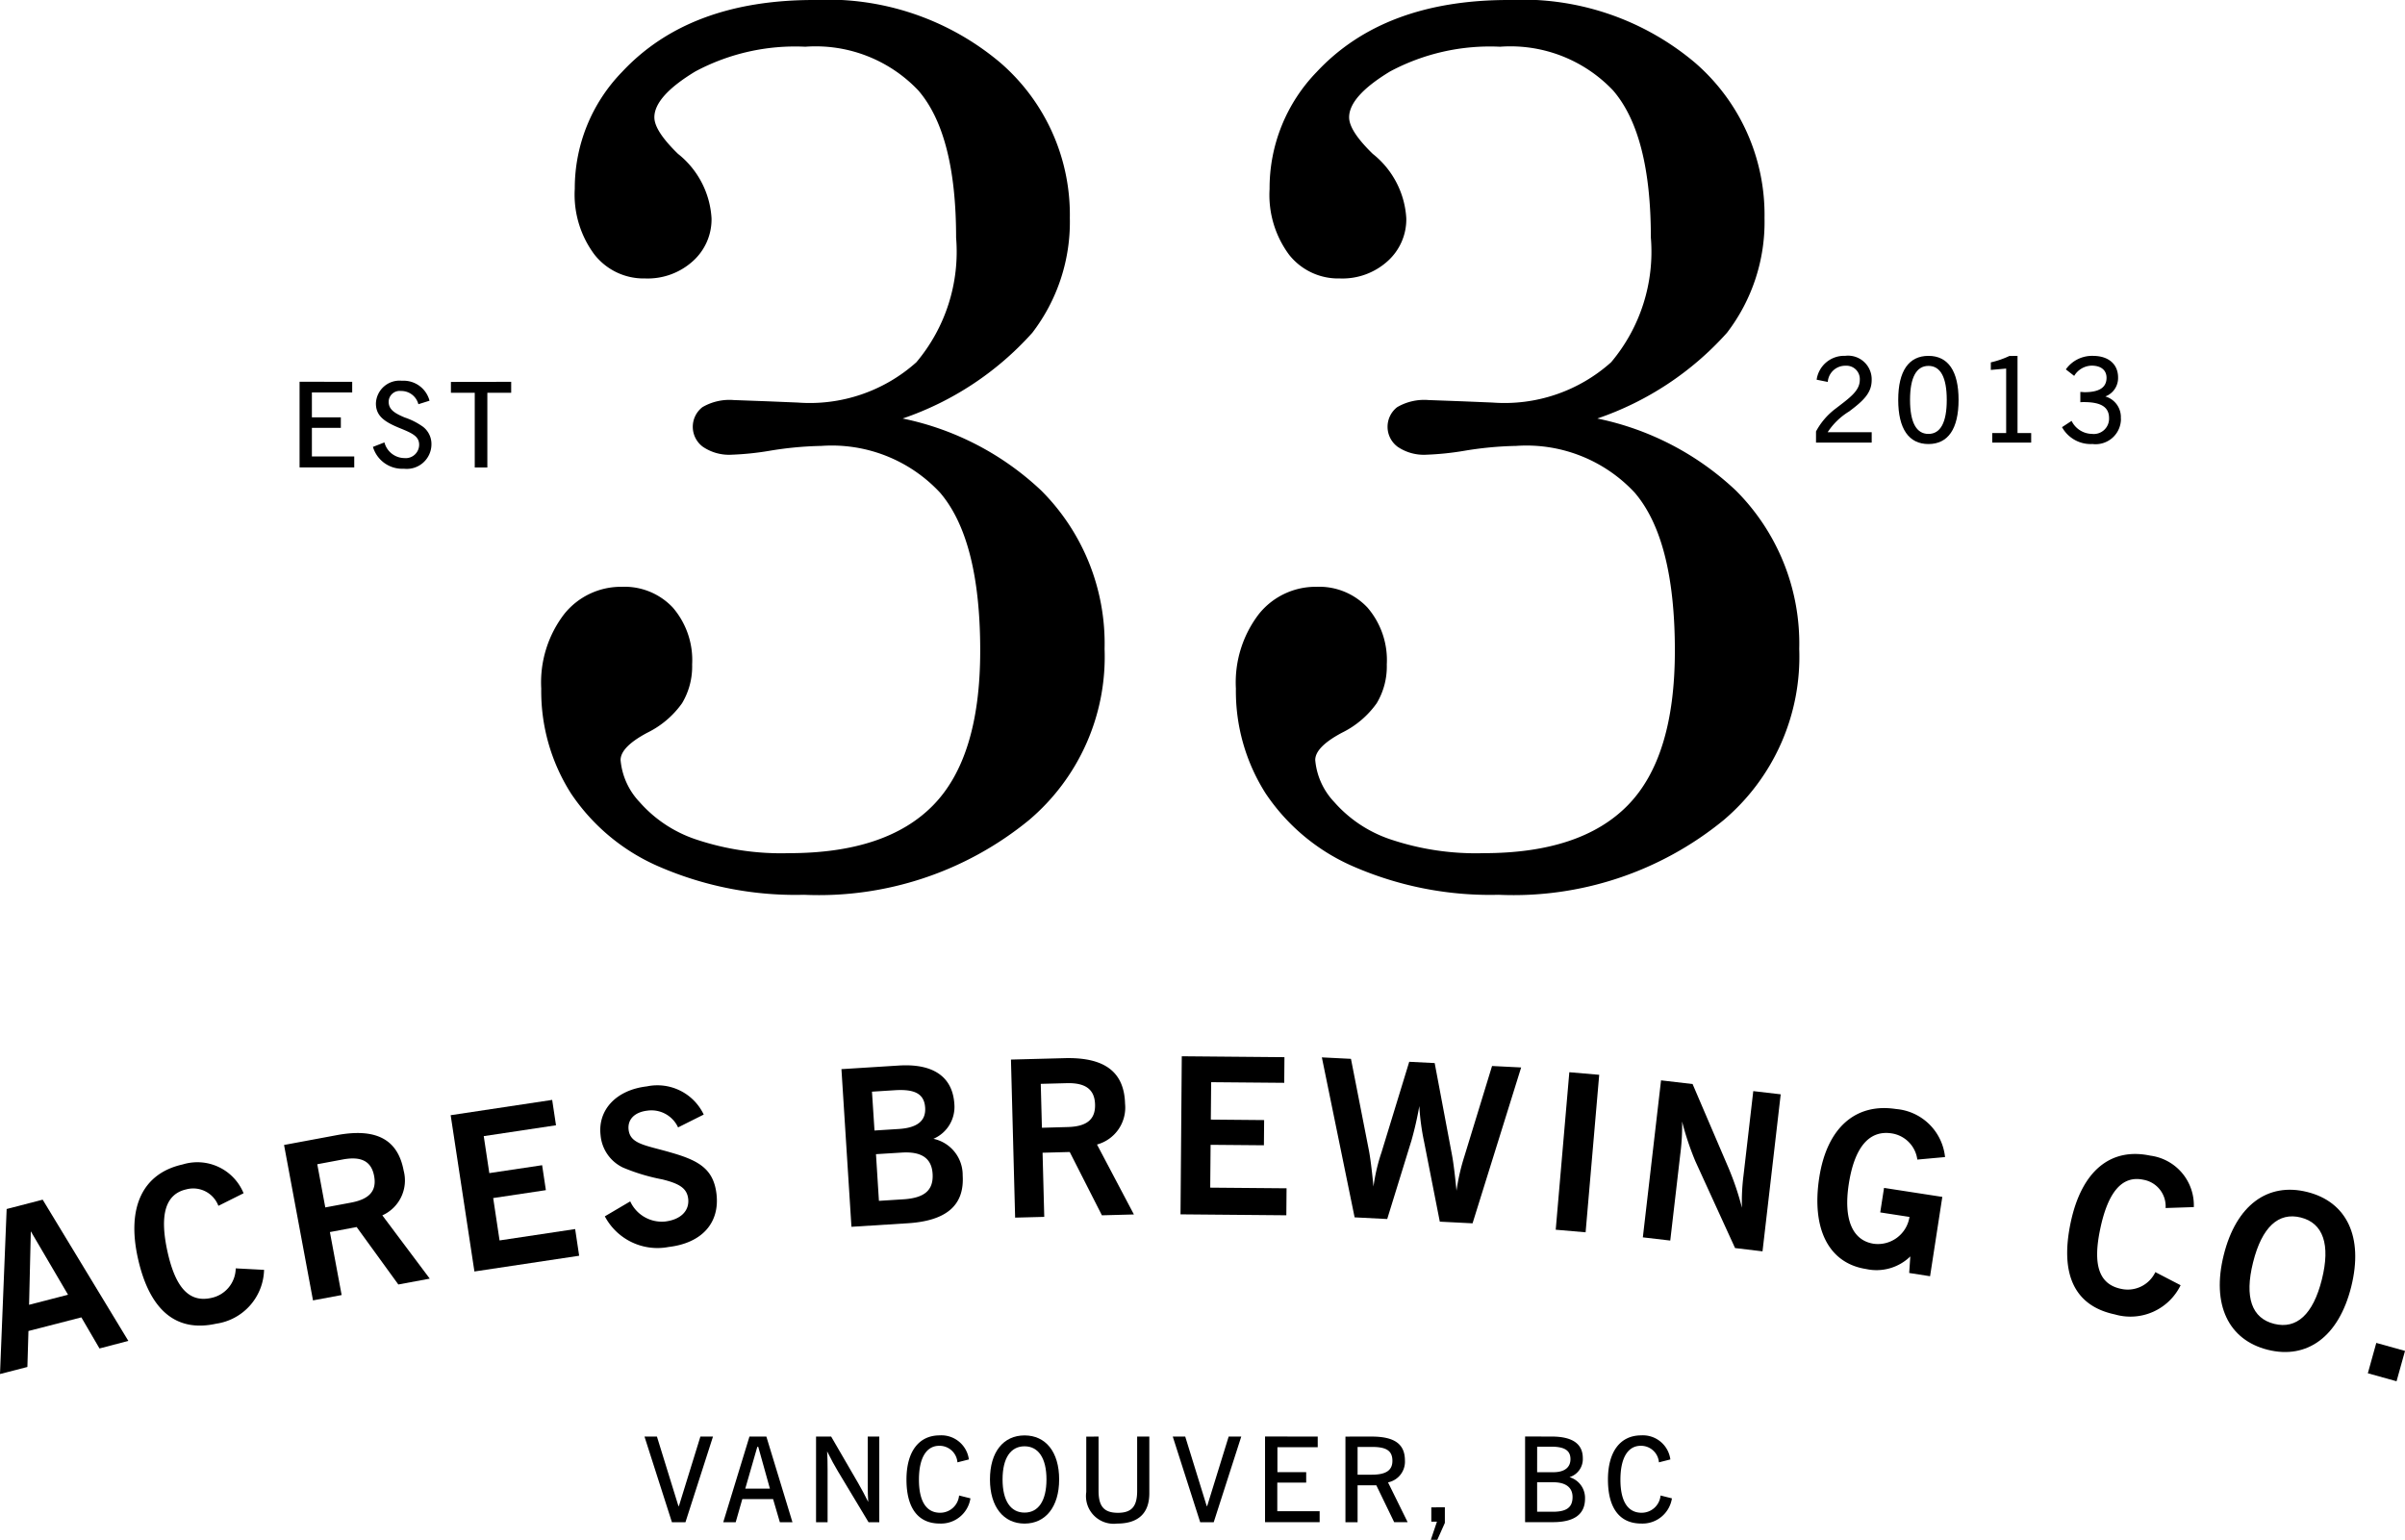 <svg xmlns="http://www.w3.org/2000/svg" xmlns:xlink="http://www.w3.org/1999/xlink" width="95.455" height="61.123" viewBox="0 0 95.455 61.123"><defs><style>.a{clip-path:url(#a);}</style><clipPath id="a"><rect width="95.456" height="61.123"/></clipPath></defs><path d="M1.223,50.163,2.7,52.68l-1.546.4Zm-.959-.885L0,55.828l1.087-.28.042-1.428,2.1-.541.72,1.234,1.145-.3-3.4-5.606Z" transform="translate(0 -1.287)"/><g transform="translate(0 0)"><g class="a"><path d="M10.625,51.653a2.216,2.216,0,0,1-1.9,2.137c-1.585.352-2.647-.525-3.108-2.6-.453-2.04.205-3.372,1.774-3.72a1.983,1.983,0,0,1,2.421,1.142l-1,.5a1.067,1.067,0,0,0-1.269-.655c-.834.185-1.076,1.009-.749,2.484.315,1.417.857,2.021,1.734,1.827A1.217,1.217,0,0,0,9.5,51.594Z" transform="translate(-0.144 -1.247)"/><path d="M11.579,46.664l2.088-.389c1.553-.29,2.426.154,2.66,1.41a1.519,1.519,0,0,1-.847,1.773l1.882,2.512-1.247.232L14.46,49.921l-1.061.2.466,2.5-1.137.212Zm2.648,2.29c.738-.137,1.037-.465.927-1.058s-.517-.792-1.247-.656l-1.009.189.318,1.714Z" transform="translate(-0.305 -1.215)"/><path d="M18.37,45.447l4.029-.607.152,1.007-2.868.431.221,1.468L22,47.432l.149.99-2.091.314.253,1.682,3-.451.159,1.059-4.157.625Z" transform="translate(-0.483 -1.18)"/><path d="M25.658,48.853a1.38,1.38,0,0,0,1.38.8c.635-.075.975-.436.92-.907-.051-.42-.358-.6-1.029-.766a7.731,7.731,0,0,1-1.558-.469,1.572,1.572,0,0,1-.89-1.287c-.115-.985.6-1.79,1.834-1.935a2.037,2.037,0,0,1,2.26,1.118l-1.018.51a1.163,1.163,0,0,0-1.217-.666c-.514.06-.793.353-.747.757.068.583.689.614,1.724.919,1.09.315,1.65.659,1.765,1.636.131,1.132-.565,1.943-1.9,2.1a2.362,2.362,0,0,1-2.532-1.216Z" transform="translate(-0.644 -1.165)"/><path d="M34.3,43.581l2.276-.143c1.378-.087,2.139.454,2.206,1.531a1.377,1.377,0,0,1-.831,1.377A1.468,1.468,0,0,1,39.112,47.8c.075,1.19-.648,1.806-2.2,1.9l-2.215.139Zm2.278,2.375c.723-.046,1.078-.318,1.045-.844-.036-.57-.436-.743-1.211-.694l-.9.057.1,1.542Zm.175,2.792c.836-.052,1.206-.352,1.165-1.016-.039-.62-.445-.889-1.229-.839l-1.018.063.117,1.853Z" transform="translate(-0.903 -1.142)"/><path d="M41.209,43.194l2.123-.056c1.58-.043,2.372.532,2.406,1.809a1.52,1.52,0,0,1-1.114,1.619l1.465,2.776-1.27.034-1.277-2.513-1.078.029.067,2.546-1.156.03Zm2.256,2.678c.751-.02,1.1-.3,1.082-.9s-.386-.862-1.129-.841l-1.026.027.046,1.743Z" transform="translate(-1.084 -1.135)"/><path d="M48.171,43.061l4.075.036-.009,1.018-2.9-.025-.013,1.485,2.116.019-.009,1-2.116-.018-.015,1.7,3.03.026-.009,1.071-4.2-.037Z" transform="translate(-1.266 -1.133)"/><path d="M53.883,43.106l1.155.058.715,3.649c.048.253.11.723.179,1.419a7.315,7.315,0,0,1,.319-1.358l1.1-3.593,1.01.051.687,3.648c.048.253.111.723.179,1.419a8.343,8.343,0,0,1,.311-1.359l1.1-3.592,1.155.058-1.929,6.187-1.3-.066-.625-3.178a9.5,9.5,0,0,1-.188-1.41,13.656,13.656,0,0,1-.312,1.367l-.962,3.116-1.294-.066Z" transform="translate(-1.418 -1.134)"/><rect width="6.277" height="1.191" transform="matrix(0.086, -0.996, 0.996, 0.086, 61.747, 48.813)"/><path d="M67.689,44.043l1.252.146,1.429,3.336A11.12,11.12,0,0,1,70.9,49.1a8.189,8.189,0,0,1,.062-1.278l.388-3.352,1.089.127-.722,6.233L70.627,50.7l-1.573-3.441a11.2,11.2,0,0,1-.529-1.581,8.623,8.623,0,0,1-.07,1.277l-.4,3.447-1.088-.127Z" transform="translate(-1.762 -1.159)"/><path d="M77.77,51.061a1.925,1.925,0,0,1-1.755.5c-1.46-.225-2.179-1.559-1.859-3.633.306-1.98,1.446-2.966,3.05-2.718a2.132,2.132,0,0,1,1.942,1.907l-1.1.1a1.21,1.21,0,0,0-1.019-1.04c-.887-.137-1.472.54-1.7,2-.221,1.425.15,2.251.986,2.381a1.268,1.268,0,0,0,1.422-1.065l-1.161-.179.151-.973,2.313.357-.486,3.149-.829-.129Z" transform="translate(-1.949 -1.188)"/><path d="M88.766,52.254a2.215,2.215,0,0,1-2.61,1.159c-1.589-.336-2.192-1.575-1.752-3.653.433-2.044,1.585-2.982,3.156-2.65a1.985,1.985,0,0,1,1.73,2.043l-1.12.037a1.068,1.068,0,0,0-.884-1.123c-.835-.177-1.4.472-1.71,1.95-.3,1.419-.058,2.194.821,2.38a1.213,1.213,0,0,0,1.366-.663Z" transform="translate(-2.217 -1.238)"/><path d="M93.955,48.591c1.566.391,2.242,1.779,1.746,3.764s-1.754,2.889-3.311,2.5-2.241-1.788-1.748-3.764,1.746-2.892,3.312-2.5m-1.309,5.235c.888.221,1.543-.372,1.891-1.761s.052-2.238-.835-2.461-1.545.38-1.895,1.779-.048,2.222.839,2.443" transform="translate(-2.381 -1.276)"/><rect width="1.251" height="1.183" transform="translate(93.98 54.511) rotate(-74.443)"/><path d="M26.765,58.565l.853,2.759h.019l.853-2.759h.5l-1.093,3.4h-.537l-1.089-3.4Z" transform="translate(-0.691 -1.541)"/><path d="M31.193,58.565l1.036,3.4h-.5l-.269-.918H30.238l-.262.918h-.494l1.04-3.4Zm-.837,2.066h.978l-.463-1.66h-.037Z" transform="translate(-0.776 -1.541)"/><path d="M33.864,58.565l1.082,1.865c.131.231.263.473.389.73-.014-.2-.019-.426-.019-.68V58.565h.458v3.4h-.426l-1.222-2.033c-.122-.2-.262-.46-.422-.78.013.222.018.46.018.722v2.091h-.458v-3.4Z" transform="translate(-0.875 -1.541)"/><path d="M38.973,59.586a.712.712,0,0,0-.722-.657c-.5,0-.806.463-.806,1.346,0,.867.3,1.312.84,1.312a.753.753,0,0,0,.753-.685l.451.113a1.181,1.181,0,0,1-1.219,1c-.847,0-1.32-.6-1.32-1.746,0-1.123.5-1.754,1.32-1.754a1.1,1.1,0,0,1,1.157.956Z" transform="translate(-0.972 -1.539)"/><path d="M43.1,60.264c0,1.093-.544,1.753-1.373,1.753s-1.373-.659-1.373-1.753.537-1.747,1.373-1.747,1.373.651,1.373,1.747m-2.246,0c0,.853.324,1.317.873,1.317s.87-.468.87-1.317-.324-1.315-.87-1.315-.873.458-.873,1.315" transform="translate(-1.062 -1.539)"/><path d="M44.767,58.565v2.151c0,.6.2.875.769.875s.763-.28.763-.875V58.565h.483v2.253c0,.789-.44,1.2-1.276,1.2a1.1,1.1,0,0,1-1.227-1.251v-2.2Z" transform="translate(-1.165 -1.541)"/><path d="M48.3,58.565l.853,2.759h.018l.853-2.759h.5l-1.093,3.4h-.537l-1.089-3.4Z" transform="translate(-1.258 -1.541)"/><path d="M53.658,58.565v.423h-1.6v.988H53.2v.416H52.053v1.135h1.681v.435H51.567v-3.4Z" transform="translate(-1.357 -1.541)"/><path d="M55.884,58.565c.891,0,1.321.284,1.321.951a.838.838,0,0,1-.671.867l.778,1.579h-.534L56.07,60.5h-.744v1.466h-.482v-3.4Zm-.558,1.513h.562c.554,0,.82-.165.82-.549,0-.411-.253-.553-.811-.553h-.571Z" transform="translate(-1.443 -1.541)"/><path d="M58.881,61.447v.62l-.3.673-.258,0,.244-.722h-.224v-.567Z" transform="translate(-1.534 -1.617)"/><path d="M63.219,58.564c.827,0,1.238.289,1.238.858a.75.75,0,0,1-.529.754.857.857,0,0,1,.617.853c0,.62-.426.933-1.279.933h-1.1v-3.4Zm-.575,1.416h.638c.449,0,.685-.189.685-.52,0-.353-.249-.494-.76-.494h-.562Zm0,1.569h.622c.539,0,.784-.168.784-.584,0-.38-.269-.587-.773-.587h-.633Z" transform="translate(-1.635 -1.541)"/><path d="M67.567,59.586a.712.712,0,0,0-.722-.657c-.5,0-.806.463-.806,1.346,0,.867.3,1.312.84,1.312a.753.753,0,0,0,.753-.685l.451.113a1.181,1.181,0,0,1-1.219,1c-.847,0-1.32-.6-1.32-1.746,0-1.123.5-1.754,1.32-1.754a1.1,1.1,0,0,1,1.157.956Z" transform="translate(-1.724 -1.539)"/><path d="M76.236,17.539v.413h-2.21v-.444a2.748,2.748,0,0,1,.758-.891c.586-.451.98-.718.98-1.162A.529.529,0,0,0,75.2,14.9a.693.693,0,0,0-.707.643l-.442-.089a1.1,1.1,0,0,1,1.13-.947.938.938,0,0,1,1.054.965c0,.506-.326.815-.889,1.238a2.7,2.7,0,0,0-.858.829Z" transform="translate(-1.948 -0.382)"/><path d="M79.772,16.255c0,1.153-.418,1.753-1.195,1.753s-1.2-.6-1.2-1.753.422-1.747,1.2-1.747,1.195.6,1.195,1.747m-1.926,0c0,.9.253,1.351.731,1.351s.726-.455.726-1.351-.249-1.349-.726-1.349-.731.456-.731,1.349" transform="translate(-2.036 -0.382)"/><path d="M82.211,14.508v3.064h.542v.38H81.207v-.38h.553v-2.56l-.609.054v-.3a3.554,3.554,0,0,0,.735-.253Z" transform="translate(-2.135 -0.382)"/><path d="M86.392,17a1.006,1.006,0,0,1-1.13,1.007,1.3,1.3,0,0,1-1.209-.669l.38-.249a.916.916,0,0,0,.807.516.607.607,0,0,0,.68-.625c0-.444-.324-.637-1-.637a1.19,1.19,0,0,0-.14.006v-.408c.085,0,.14.009.165.009.586,0,.875-.187.875-.572,0-.3-.216-.482-.593-.482a.829.829,0,0,0-.691.407l-.331-.258a1.273,1.273,0,0,1,1.073-.537c.627,0,1,.335,1,.858a.78.78,0,0,1-.506.753.852.852,0,0,1,.615.882" transform="translate(-2.211 -0.382)"/><path d="M14.3,15.565v.423H12.7v.988h1.149v.416H12.7v1.135h1.681v.435H12.211v-3.4Z" transform="translate(-0.321 -0.409)"/><path d="M17.006,16.453a.7.7,0,0,0-.693-.525.436.436,0,0,0-.487.423c0,.3.211.451.638.629a2.724,2.724,0,0,1,.726.369.863.863,0,0,1,.334.7.979.979,0,0,1-1.093.965,1.213,1.213,0,0,1-1.229-.867l.456-.178a.828.828,0,0,0,.787.622.534.534,0,0,0,.591-.529c0-.338-.276-.46-.783-.666-.612-.251-.933-.487-.933-.974a.939.939,0,0,1,1.035-.9,1.063,1.063,0,0,1,1.093.792Z" transform="translate(-0.4 -0.408)"/><path d="M20.772,15.565V16h-.946v2.966h-.5V16h-.946v-.431Z" transform="translate(-0.483 -0.409)"/><path d="M36.408,16.613a11.315,11.315,0,0,1,5.5,2.86,8.582,8.582,0,0,1,2.513,6.285,8.492,8.492,0,0,1-3.006,6.8,13.163,13.163,0,0,1-8.923,2.96,13.581,13.581,0,0,1-5.681-1.087A8.029,8.029,0,0,1,23.246,31.5a7.556,7.556,0,0,1-1.184-4.166,4.461,4.461,0,0,1,.91-2.957,2.88,2.88,0,0,1,2.293-1.084,2.624,2.624,0,0,1,2.022.827,3.192,3.192,0,0,1,.764,2.255,2.836,2.836,0,0,1-.4,1.539,3.666,3.666,0,0,1-1.38,1.171q-1.06.565-1.06,1.084a2.773,2.773,0,0,0,.751,1.664,5.144,5.144,0,0,0,2.22,1.48,10.625,10.625,0,0,0,3.711.553q3.869,0,5.73-1.908t1.862-6.125q0-4.412-1.591-6.274A5.867,5.867,0,0,0,33.18,17.7a13.948,13.948,0,0,0-2.094.2,11.427,11.427,0,0,1-1.456.149,1.854,1.854,0,0,1-1.147-.31.986.986,0,0,1-.024-1.577,2.126,2.126,0,0,1,1.244-.282l1.355.05,1.184.049a6.34,6.34,0,0,0,4.709-1.6,6.806,6.806,0,0,0,1.577-4.946q0-4.108-1.5-5.843a5.611,5.611,0,0,0-4.486-1.735,8.4,8.4,0,0,0-4.364.981c-1.084.656-1.626,1.265-1.626,1.82,0,.362.314.844.938,1.451a3.525,3.525,0,0,1,1.331,2.558,2.225,2.225,0,0,1-.74,1.7,2.674,2.674,0,0,1-1.9.688A2.482,2.482,0,0,1,24.17,10.1a3.978,3.978,0,0,1-.777-2.612A6.622,6.622,0,0,1,25.265,2.86Q27.929,0,32.883,0a10.628,10.628,0,0,1,7.4,2.489,7.972,7.972,0,0,1,2.759,6.163,7.224,7.224,0,0,1-1.491,4.559,12.176,12.176,0,0,1-5.139,3.4" transform="translate(-0.58 0)"/><path d="M64.724,16.613a11.315,11.315,0,0,1,5.5,2.86,8.582,8.582,0,0,1,2.513,6.285,8.492,8.492,0,0,1-3.006,6.8,13.163,13.163,0,0,1-8.923,2.96,13.582,13.582,0,0,1-5.681-1.087A8.029,8.029,0,0,1,51.562,31.5a7.556,7.556,0,0,1-1.184-4.166,4.461,4.461,0,0,1,.91-2.957,2.88,2.88,0,0,1,2.293-1.084,2.624,2.624,0,0,1,2.022.827,3.192,3.192,0,0,1,.764,2.255,2.836,2.836,0,0,1-.4,1.539,3.666,3.666,0,0,1-1.38,1.171q-1.06.565-1.06,1.084a2.773,2.773,0,0,0,.751,1.664,5.144,5.144,0,0,0,2.22,1.48,10.625,10.625,0,0,0,3.711.553q3.869,0,5.73-1.908t1.862-6.125q0-4.412-1.591-6.274A5.867,5.867,0,0,0,61.5,17.7a13.948,13.948,0,0,0-2.094.2,11.427,11.427,0,0,1-1.456.149,1.854,1.854,0,0,1-1.147-.31.987.987,0,0,1-.024-1.577,2.126,2.126,0,0,1,1.244-.282l1.355.05,1.184.049a6.34,6.34,0,0,0,4.709-1.6,6.806,6.806,0,0,0,1.577-4.946q0-4.108-1.5-5.843a5.611,5.611,0,0,0-4.486-1.735,8.4,8.4,0,0,0-4.364.981c-1.084.656-1.626,1.265-1.626,1.82,0,.362.314.844.938,1.451a3.525,3.525,0,0,1,1.331,2.558,2.225,2.225,0,0,1-.74,1.7,2.674,2.674,0,0,1-1.9.688,2.482,2.482,0,0,1-2.009-.938,3.978,3.978,0,0,1-.777-2.612A6.622,6.622,0,0,1,53.581,2.86Q56.245,0,61.2,0a10.628,10.628,0,0,1,7.4,2.489,7.972,7.972,0,0,1,2.759,6.163,7.224,7.224,0,0,1-1.491,4.559,12.176,12.176,0,0,1-5.139,3.4" transform="translate(-1.325 0)"/></g></g></svg>
